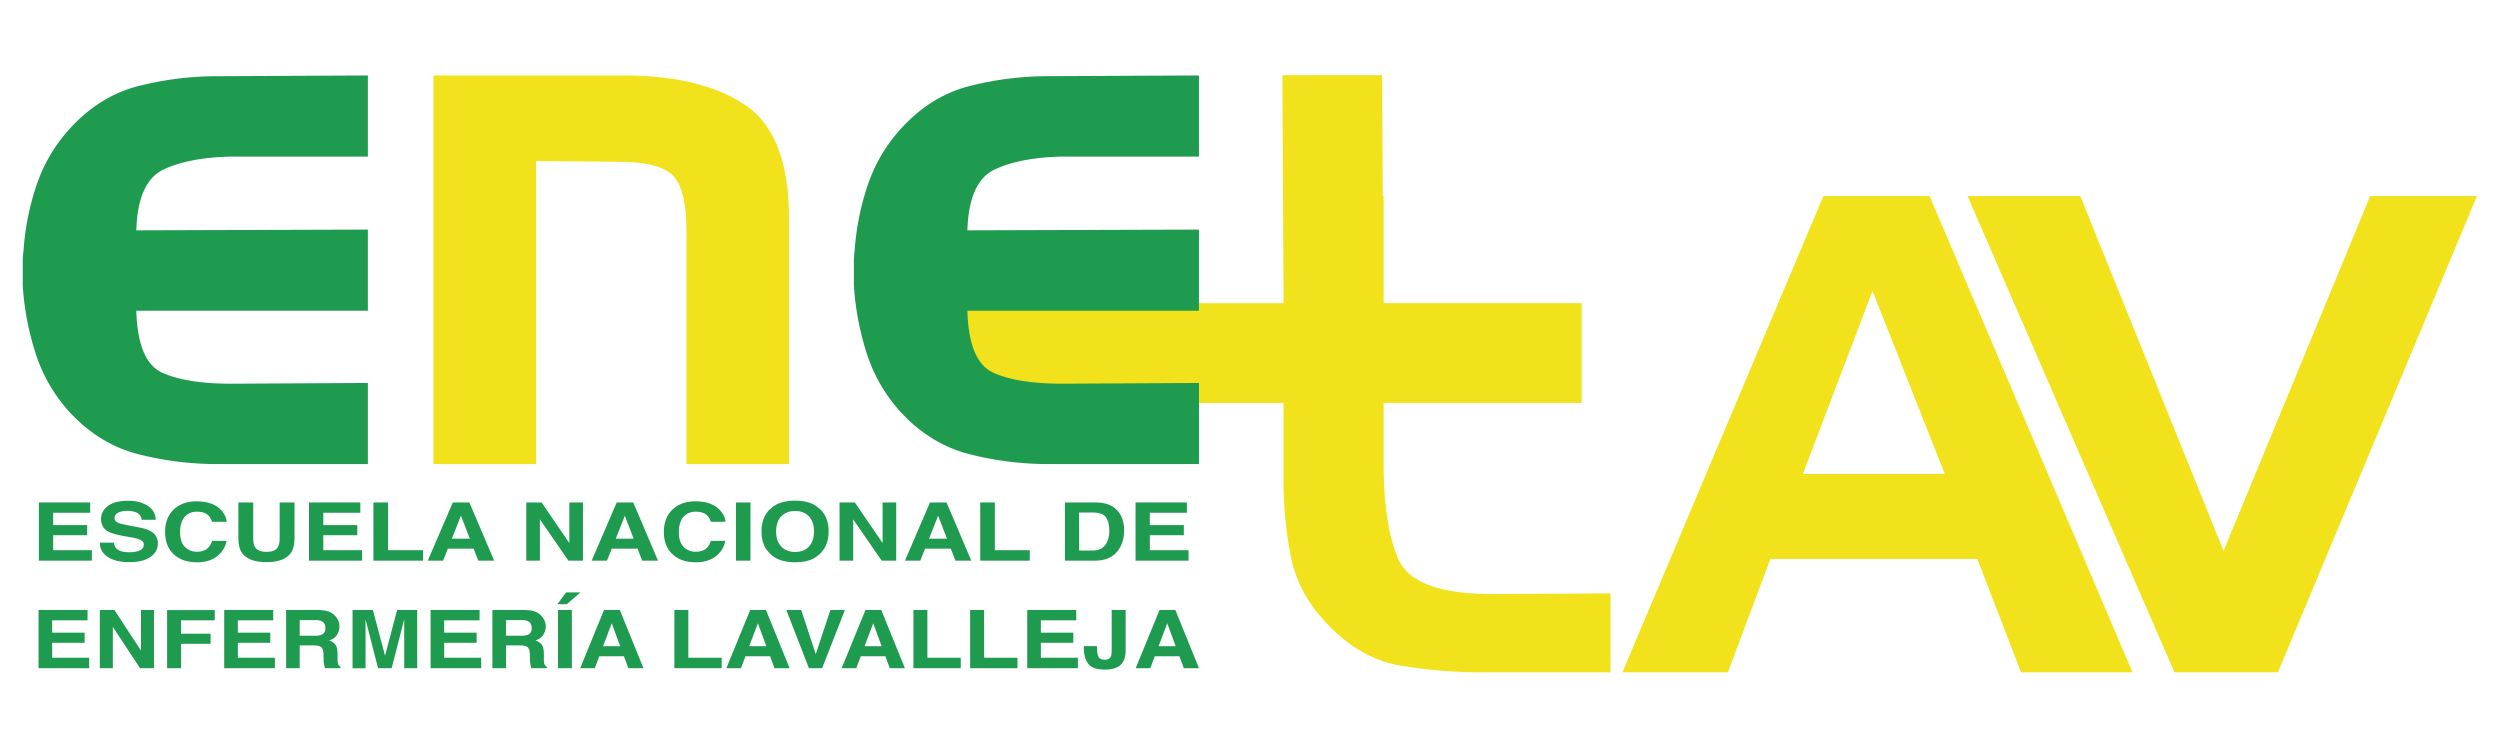 <?xml version="1.0" encoding="UTF-8"?>
<svg xmlns="http://www.w3.org/2000/svg" id="Capa_1" data-name="Capa 1" viewBox="0 0 2612.71 787.76">
  <title>Mesa de trabajo 1 copia</title>
  <path d="M1559.72,620.85q-82.5,0-98.44-36.74T1446,478.05v-57h207V316.82H1446V204.93h-.91l-.66-126.31H1340.21l1.15,220v18.22H951.07l18.22,104.25h372.07v80.55a412.12,412.12,0,0,0,7.62,79.72q7.62,38.83,37.44,70,34.65,36.75,75.9,44a508.82,508.82,0,0,0,88.38,7.28h132.41V620.16Z" style="fill:#f1e21b"></path>
  <path d="M91.49,648.27h-37v12.92H88.45v10.56H54.53v15.64H93.19v10.94H40.27V637.5H91.49Z" style="fill:#1f9b50"></path>
  <path d="M104.33,637.5h15.29l27.73,42.41V637.5h13.59v60.83H146.35l-28.43-43.16v43.16H104.33Z" style="fill:#1f9b50"></path>
  <path d="M174.64,637.59h49.79v10.68H189.14v14h30.93v10.57H189.14v25.5h-14.5Z" style="fill:#1f9b50"></path>
  <path d="M285.55,648.27h-37v12.92h33.92v10.56H248.6v15.64h38.66v10.94H234.34V637.5h51.21Z" style="fill:#1f9b50"></path>
  <path d="M343.39,639.07a17.29,17.29,0,0,1,6.53,4.25,18.53,18.53,0,0,1,3.51,5.12,15,15,0,0,1,1.3,6.4,16.47,16.47,0,0,1-2.51,8.52q-2.52,4.18-8.29,5.92,4.83,1.69,6.84,4.8t2,9.52v4.08a26.7,26.7,0,0,0,.38,5.65,5.12,5.12,0,0,0,2.7,3.47v1.53H339.76c-.45-1.35-.76-2.44-.95-3.26a26.15,26.15,0,0,1-.62-5.24l-.09-5.66q-.09-5.82-2.31-7.75c-1.48-1.3-4.25-1.94-8.31-1.94H313.22v23.85H299V637.5h33.41Q339.53,637.64,343.39,639.07Zm-30.17,9v16.34h15.71a18.94,18.94,0,0,0,7-1q4.14-1.74,4.14-6.85c0-3.69-1.34-6.16-4-7.43a16.44,16.44,0,0,0-6.75-1.07Z" style="fill:#1f9b50"></path>
  <path d="M415,637.5h21v60.83H422.44V657.19c0-1.19,0-2.84,0-5s0-3.78,0-4.94L409.3,698.33H395.11L382,647.28c0,1.16,0,2.8,0,4.94s.05,3.78.05,5v41.14h-13.6V637.5H389.7l12.72,47.83Z" style="fill:#1f9b50"></path>
  <path d="M501.18,648.27h-37v12.92h33.93v10.56H464.22v15.64h38.67v10.94H450V637.5h51.22Z" style="fill:#1f9b50"></path>
  <path d="M559,639.07a17.33,17.33,0,0,1,6.54,4.25,18.53,18.53,0,0,1,3.51,5.12,15.15,15.15,0,0,1,1.3,6.4,16.47,16.47,0,0,1-2.51,8.52q-2.52,4.18-8.3,5.92,4.85,1.69,6.85,4.8t2,9.52v4.08a26.49,26.49,0,0,0,.39,5.65,5.11,5.11,0,0,0,2.69,3.47v1.53H555.38c-.44-1.35-.75-2.44-.94-3.26a26.15,26.15,0,0,1-.62-5.24l-.09-5.66q-.09-5.82-2.31-7.75c-1.48-1.3-4.25-1.94-8.32-1.94H528.85v23.85H514.59V637.5H548Q555.16,637.64,559,639.07Zm-30.16,9v16.34h15.71a18.94,18.94,0,0,0,7-1q4.14-1.74,4.14-6.85c0-3.69-1.34-6.16-4-7.43a16.44,16.44,0,0,0-6.75-1.07Z" style="fill:#1f9b50"></path>
  <path d="M606.7,619.1l-14.41,12.34h-9.76l9.1-12.34Zm-9.05,79.23h-14.5V637.5h14.5Z" style="fill:#1f9b50"></path>
  <path d="M631.26,637.5h16.52l24.7,60.83H656.66l-4.61-12.51H626.33l-4.73,12.51H606.33Zm-1,37.84h17.89l-8.82-23.93Z" style="fill:#1f9b50"></path>
  <path d="M704.77,637.5h14.6v49.89h34.87v10.94H704.77Z" style="fill:#1f9b50"></path>
  <path d="M784,637.5h16.51l24.71,60.83H809.41l-4.61-12.51H779.09l-4.74,12.51H759.09Zm-1,37.84h17.88l-8.82-23.93Z" style="fill:#1f9b50"></path>
  <path d="M867.83,637.5H883l-23.81,60.83H845.4L821.78,637.5h15.59l15.16,46.18Z" style="fill:#1f9b50"></path>
  <path d="M904.51,637.5H921l24.71,60.83H929.9l-4.61-12.51H899.57l-4.73,12.51H879.58Zm-1,37.84h17.89l-8.82-23.93Z" style="fill:#1f9b50"></path>
  <path d="M954.61,637.5H969.2v49.89h34.87v10.94H954.61Z" style="fill:#1f9b50"></path>
  <path d="M1013.88,637.5h14.6v49.89h34.87v10.94h-49.47Z" style="fill:#1f9b50"></path>
  <path d="M1124.8,648.27h-37v12.92h33.93v10.56h-33.93v15.64h38.67v10.94h-52.93V637.5h51.22Z" style="fill:#1f9b50"></path>
  <path d="M1146.4,675.26v1.4q.18,7.07,1.67,9.93t6.39,2.87q4.85,0,6.41-3.14.93-1.86.93-6.27V637.5h14.6v42.34q0,7.75-3,12.3-5.09,7.67-18.39,7.67t-17.83-6.21q-4.54-6.21-4.54-16.94v-1.4Z" style="fill:#1f9b50"></path>
  <path d="M1211.81,637.5h16.52l24.7,60.83h-15.82l-4.61-12.51h-25.72l-4.73,12.51h-15.27Zm-1,37.84h17.89l-8.82-23.93Z" style="fill:#1f9b50"></path>
  <path d="M94.26,535.87H55.56v12.91H91.08v10.57H55.56V575H96v10.94H40.62V525.1H94.26Z" style="fill:#1f9b50"></path>
  <path d="M119,567.14a11.26,11.26,0,0,0,2.78,6.24q3.81,3.75,13,3.75a33.39,33.39,0,0,0,9-1q6.54-1.9,6.53-7.06c0-2-1.06-3.56-3.2-4.66a39.9,39.9,0,0,0-10.15-2.85L129,560.13q-11.67-2.14-16-4.66-7.39-4.22-7.39-13.17,0-8.16,7.23-13.57t21.25-5.41q11.7,0,20,5.1a17.28,17.28,0,0,1,8.67,14.79H148q-.41-5.49-5.9-7.8a23.87,23.87,0,0,0-9.1-1.52q-6.06,0-9.67,2t-3.61,5.53q0,3.26,3.56,4.87,2.3,1.07,9.72,2.51l12.83,2.52q8.44,1.65,12.65,4.41A14,14,0,0,1,165,568.13q0,8.34-7.75,13.85t-21.89,5.51q-14.45,0-22.72-5.43t-8.27-14.92Z" style="fill:#1f9b50"></path>
  <path d="M182.71,531.45q8.83-7.5,22.48-7.51,18.27,0,26.71,10.07,4.66,5.65,5,11.35H221.62a16.22,16.22,0,0,0-3.74-6.6q-4.08-4-12.1-4-8.17,0-12.88,5.6t-4.72,15.82q0,10.23,5,15.33a16.89,16.89,0,0,0,12.64,5.09q7.86,0,12-4.37a17.87,17.87,0,0,0,3.78-7h15.18a26.24,26.24,0,0,1-10,16.17q-8.08,6.23-20.69,6.23-15.61,0-24.55-8.42T172.55,556Q172.55,540.09,182.71,531.45Z" style="fill:#1f9b50"></path>
  <path d="M249.11,525.1h15.53v37.35q0,6.27,1.78,9.16,2.76,5.1,12.06,5.11t12-5.11q1.78-2.9,1.78-9.16V525.1H307.8v37.38q0,9.71-3.61,15.1-6.74,9.92-25.71,9.91t-25.76-9.91q-3.61-5.4-3.61-15.1Z" style="fill:#1f9b50"></path>
  <path d="M376.57,535.87h-38.7v12.91h35.52v10.57H337.87V575h40.49v10.94H322.94V525.1h53.63Z" style="fill:#1f9b50"></path>
  <path d="M390.26,525.1h15.28V575h36.52v10.94h-51.8Z" style="fill:#1f9b50"></path>
  <path d="M473.24,525.1h17.3l25.87,60.82H499.84L495,573.42H468.08l-5,12.5h-16Zm-1,37.84H491L481.73,539Z" style="fill:#1f9b50"></path>
  <path d="M550,525.1h16l29,42.41V525.1h14.24v60.82H594l-29.77-43.16v43.16H550Z" style="fill:#1f9b50"></path>
  <path d="M644.52,525.1h17.29l25.87,60.82H671.11l-4.82-12.5H639.35l-5,12.5h-16Zm-1,37.84h18.73L653,539Z" style="fill:#1f9b50"></path>
  <path d="M704,531.45q8.84-7.5,22.48-7.51,18.25,0,26.7,10.07,4.67,5.65,5,11.35H742.88a16.22,16.22,0,0,0-3.74-6.6q-4.1-4-12.11-4t-12.88,5.6q-4.71,5.58-4.71,15.82t5,15.33a16.91,16.91,0,0,0,12.65,5.09q7.86,0,12-4.37a17.88,17.88,0,0,0,3.79-7H758a26.21,26.21,0,0,1-10,16.17q-8.07,6.23-20.69,6.23-15.6,0-24.54-8.42T693.81,556Q693.81,540.09,704,531.45Z" style="fill:#1f9b50"></path>
  <path d="M784.31,585.92H769.13V525.1h15.18Z" style="fill:#1f9b50"></path>
  <path d="M854.91,580.51q-8.28,7.11-24,7.1t-24-7.1q-11.12-8.7-11.11-25.08,0-16.73,11.11-25.09,8.29-7.1,24-7.1t24,7.1Q866,538.71,866,555.43,866,571.81,854.91,580.51Zm-9.55-9.24q5.32-5.57,5.33-15.84t-5.33-15.83Q840,534,831,534t-14.49,5.57q-5.41,5.56-5.41,15.85t5.41,15.84q5.4,5.57,14.49,5.57T845.36,571.27Z" style="fill:#1f9b50"></path>
  <path d="M877.39,525.1h16l29,42.41V525.1h14.24v60.82H921.4l-29.77-43.16v43.16H877.39Z" style="fill:#1f9b50"></path>
  <path d="M971.93,525.1h17.29l25.87,60.82H998.52l-4.82-12.5H966.76l-5,12.5h-16Zm-1,37.84h18.73L980.41,539Z" style="fill:#1f9b50"></path>
  <path d="M1024.4,525.1h15.28V575h36.52v10.94h-51.8Z" style="fill:#1f9b50"></path>
  <path d="M1155.76,526.42a24.31,24.31,0,0,1,12.47,7.71,25.23,25.23,0,0,1,5.21,9.82,39.49,39.49,0,0,1,1.39,10.07q0,12.13-5.86,20.55-8,11.35-24.53,11.35h-31.53V525.1h31.53A45.26,45.26,0,0,1,1155.76,526.42Zm-28,9.24v39.7h14.11q10.83,0,15.1-8.88a26.51,26.51,0,0,0,2.34-11.59q0-9.28-3.5-14.26t-13.94-5Z" style="fill:#1f9b50"></path>
  <path d="M1240.37,535.87h-38.7v12.91h35.53v10.57h-35.53V575h40.49v10.94h-55.42V525.1h53.63Z" style="fill:#1f9b50"></path>
  <path d="M2016.54,204.93l212.12,497.72H2112.2l-45.75-118.54H1850.17L1805.8,702.65H1695.58l210-497.72ZM1884.13,495.38h148.35l-75.56-191.32Z" style="fill:#f1e21b"></path>
  <path d="M2056.25,204.93h117.84l149.73,370.86L2477,204.93h111.6l-208,497.72H2272.52Z" style="fill:#f1e21b"></path>
  <path d="M144.38,474.62q-40.45-10.39-71.29-43.54a165.4,165.4,0,0,1-35.84-61.66,291.05,291.05,0,0,1-13.49-70.9V272.7a72.84,72.84,0,0,1,.78-10.41A272,272,0,0,1,38,194.09a165.15,165.15,0,0,1,35.07-59.73Q103.9,100.45,144.38,90A334.24,334.24,0,0,1,228,79.64l156.46-.78v84.78H242.65q-44.71.78-71.68,13.49t-28.52,63.58l242-.77v84.78h-242q1.55,53.17,27,64.74T241.88,401l142.58-.77V485H228A334.24,334.24,0,0,1,144.38,474.62Z" style="fill:#1f9b50"></path>
  <path d="M655,78.86q80.14.78,124.85,31.6t44.71,117.92V485H717.4V240.71q0-42.37-13.88-57t-57-14.64l-86.32-.77V485H453V78.86Z" style="fill:#f1e21b"></path>
  <path d="M1013,474.62q-40.47-10.39-71.29-43.54a165.4,165.4,0,0,1-35.84-61.66,290.58,290.58,0,0,1-13.49-70.9V272.7a72.79,72.79,0,0,1,.77-10.41,272,272,0,0,1,13.49-68.2,165.15,165.15,0,0,1,35.07-59.73Q972.48,100.45,1013,90a334.18,334.18,0,0,1,83.62-10.4L1253,78.86v84.78H1111.22q-44.7.78-71.67,13.49T1011,240.71l242-.77v84.78H1011q1.53,53.17,27,64.74T1110.45,401l142.58-.77V485H1096.58A334.19,334.19,0,0,1,1013,474.62Z" style="fill:#1f9b50"></path>
</svg>
